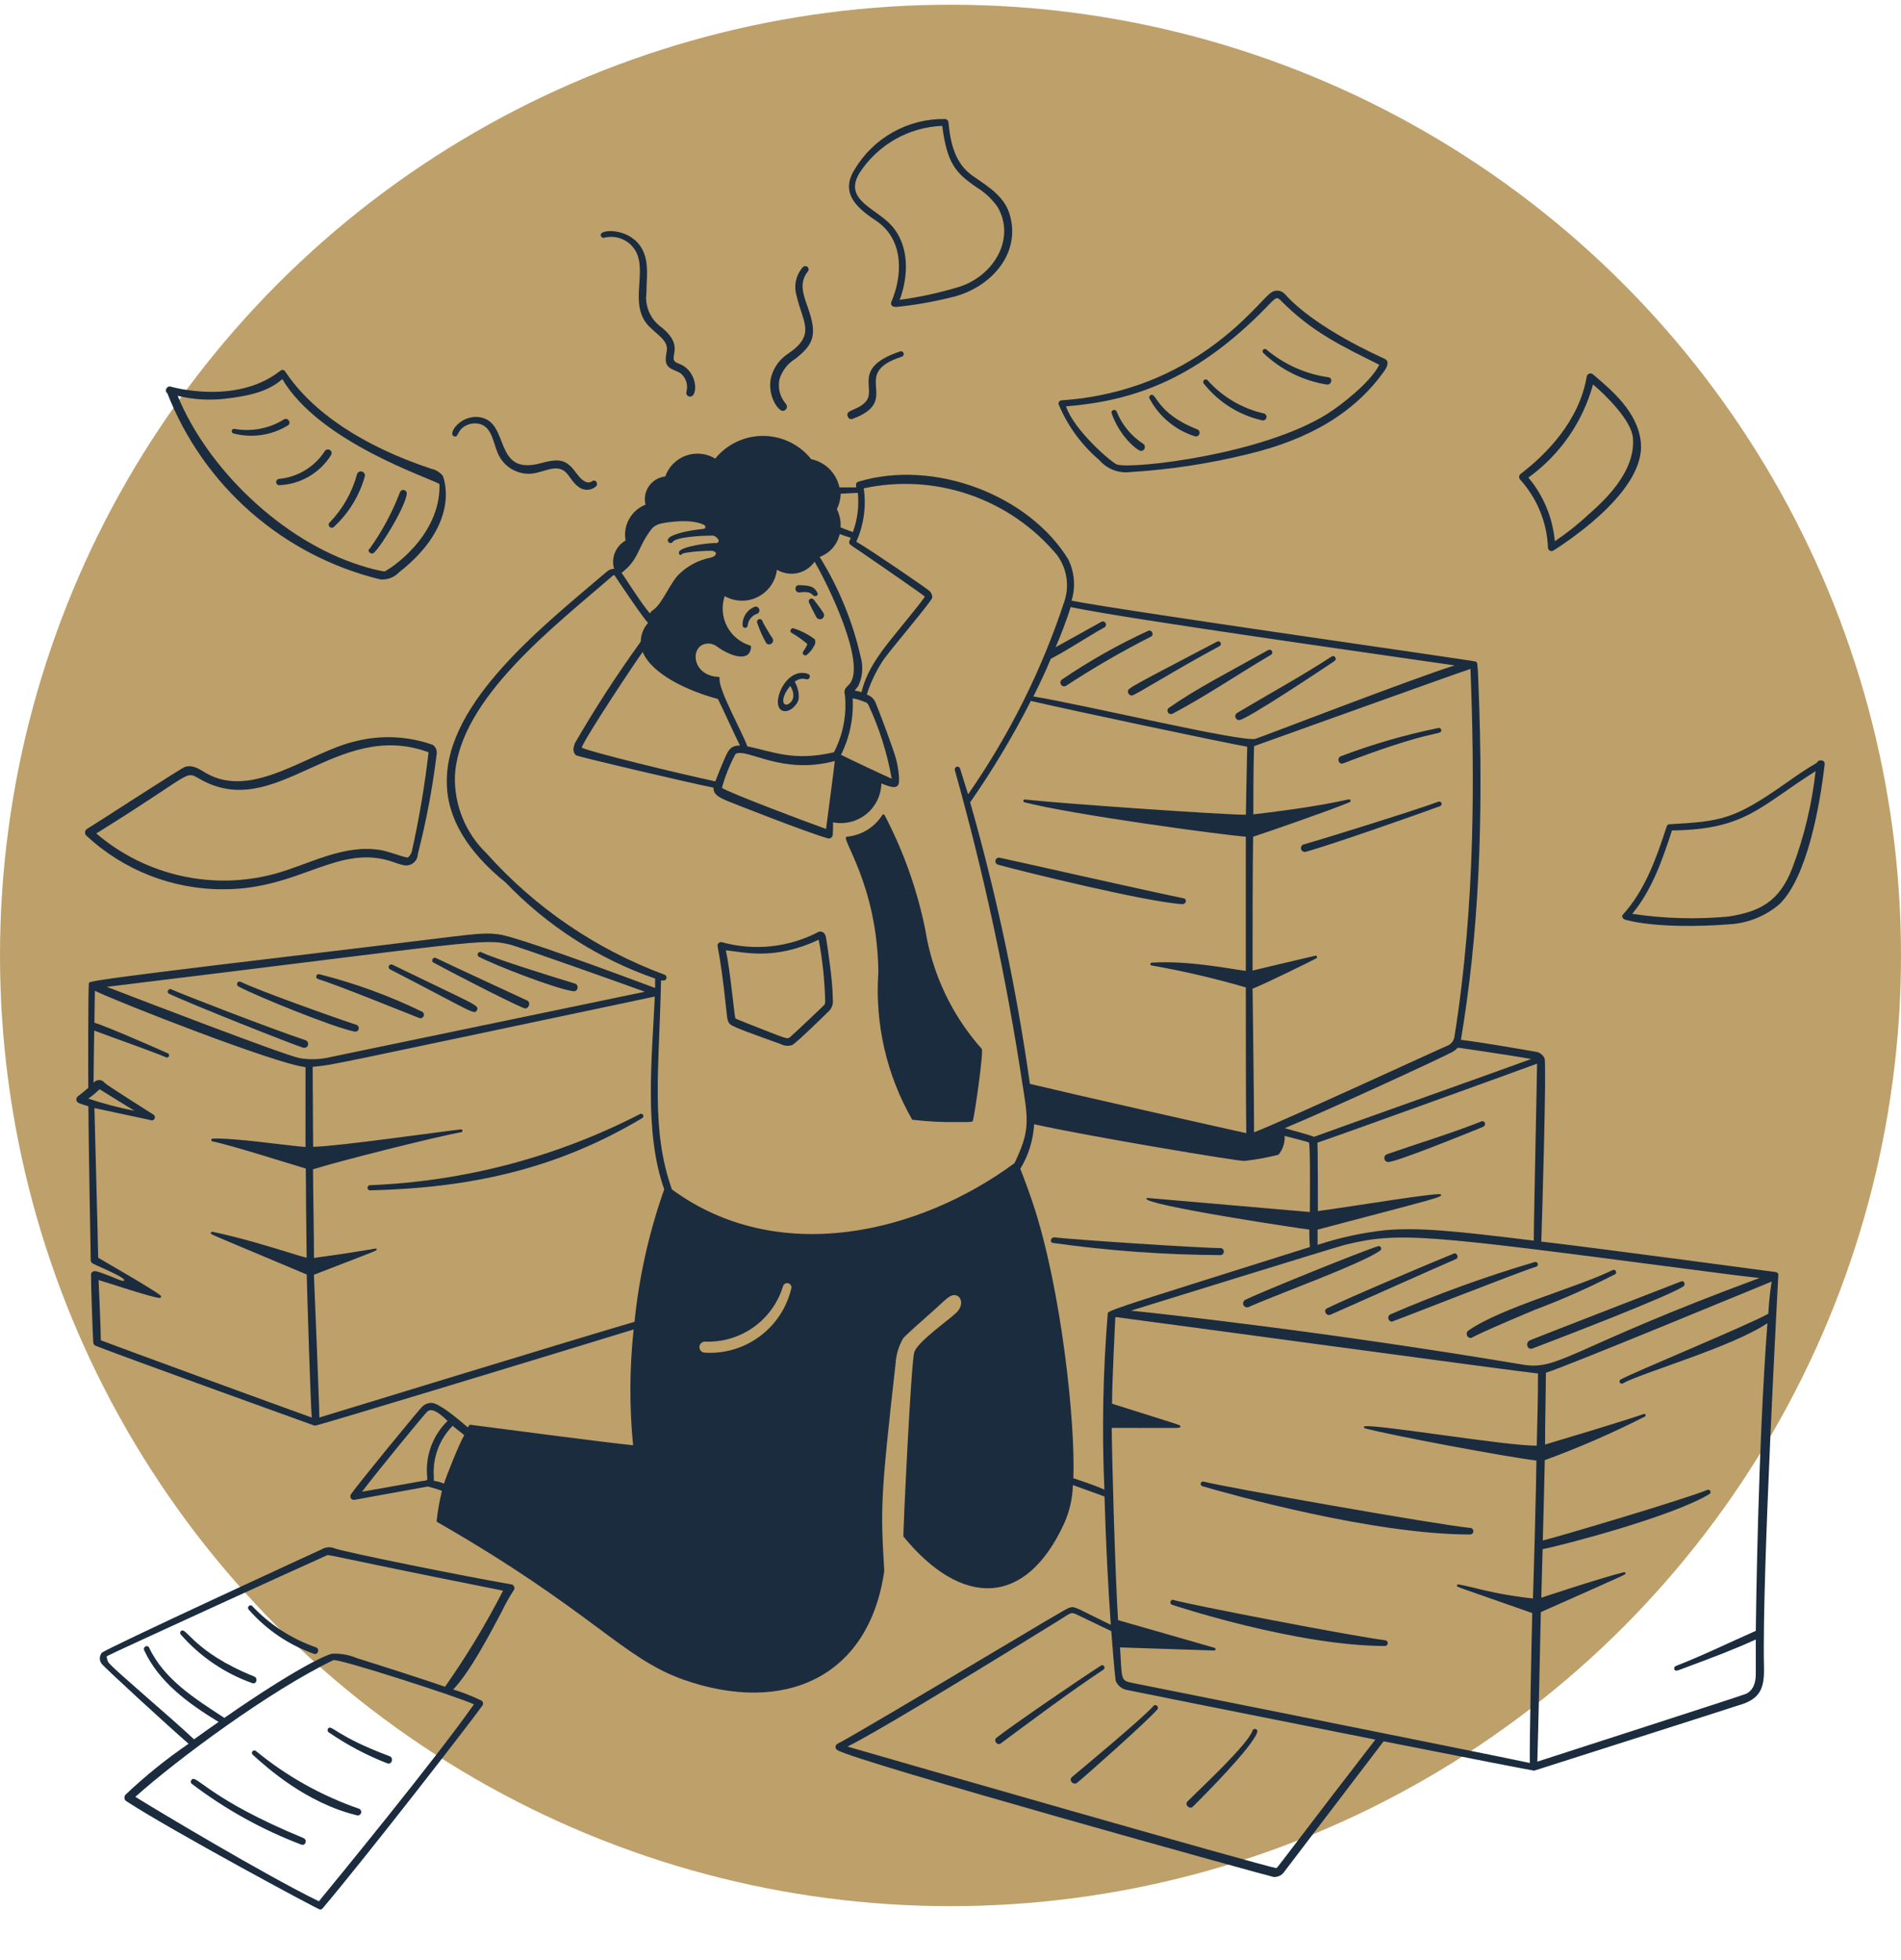 <svg xmlns="http://www.w3.org/2000/svg" width="196" height="202" viewBox="0 0 196 202" fill="none"><circle cx="98" cy="98.487" r="98" fill="#BEA06A"></circle><path d="M83.286 69.454C80.919 68.678 79.29 72.927 80.764 73.285C81.443 73.45 82.229 72.645 82.345 72.054C82.4 71.437 82.258 70.818 81.938 70.288C82.094 70.143 82.285 70.041 82.493 69.994C82.701 69.946 82.917 69.954 83.121 70.017C83.158 70.028 83.197 70.031 83.235 70.027C83.273 70.023 83.31 70.011 83.344 69.993C83.378 69.974 83.408 69.949 83.432 69.919C83.456 69.889 83.474 69.855 83.485 69.818C83.496 69.781 83.499 69.742 83.495 69.704C83.491 69.666 83.479 69.629 83.461 69.595C83.442 69.561 83.417 69.531 83.387 69.507C83.357 69.483 83.323 69.465 83.286 69.454ZM81.346 72.548C80.706 72.927 80.376 72.044 81.472 70.705C82.025 71.54 81.802 72.286 81.356 72.51L81.346 72.548ZM81.763 64.75C81.55 64.75 81.375 65.089 81.588 65.216C82.175 65.556 82.73 65.949 83.247 66.389C83.014 67.02 82.617 67.214 82.82 67.456C82.859 67.503 82.913 67.536 82.972 67.55C83.032 67.564 83.094 67.558 83.15 67.534C83.483 67.272 83.754 66.941 83.945 66.564C84.01 66.468 84.049 66.357 84.061 66.242C84.073 66.127 84.057 66.011 84.013 65.904C83.335 65.393 82.574 65.003 81.763 64.75ZM78.601 63.984C78.572 63.921 78.521 63.871 78.459 63.842C78.396 63.813 78.325 63.808 78.259 63.827C78.192 63.845 78.135 63.887 78.096 63.944C78.058 64.001 78.04 64.07 78.048 64.139C78.298 64.897 78.623 65.628 79.018 66.321C79.091 66.384 79.182 66.42 79.278 66.423C79.374 66.426 79.468 66.396 79.544 66.338C79.621 66.28 79.674 66.198 79.697 66.104C79.72 66.011 79.709 65.913 79.668 65.826C79.416 65.468 78.601 64.139 78.601 63.984ZM83.926 61.84C83.886 61.773 83.821 61.725 83.746 61.706C83.67 61.687 83.59 61.698 83.523 61.738C83.457 61.778 83.408 61.843 83.389 61.918C83.37 61.994 83.382 62.074 83.422 62.141C83.499 62.276 84.013 63.363 84.178 63.625C84.235 63.721 84.327 63.791 84.436 63.819C84.544 63.848 84.659 63.832 84.755 63.775C84.852 63.718 84.922 63.626 84.95 63.518C84.978 63.409 84.962 63.294 84.906 63.198C84.76 62.926 84.033 61.986 83.926 61.84ZM77.903 62.519C77.498 62.651 77.147 62.912 76.905 63.262C76.663 63.613 76.543 64.034 76.564 64.459C76.564 64.528 76.592 64.595 76.641 64.644C76.69 64.693 76.757 64.721 76.826 64.721C76.895 64.721 76.962 64.693 77.011 64.644C77.06 64.595 77.088 64.528 77.088 64.459C77.12 64.176 77.236 63.91 77.421 63.694C77.606 63.478 77.852 63.322 78.126 63.246C78.196 63.199 78.25 63.13 78.278 63.049C78.307 62.969 78.309 62.882 78.284 62.8C78.259 62.719 78.208 62.647 78.14 62.597C78.071 62.546 77.988 62.519 77.903 62.519ZM82.481 61.064C83.81 60.88 83.693 61.442 84.013 61.442C84.333 61.442 84.392 61.248 84.188 60.948C83.984 60.647 83.781 60.317 82.355 60.317C81.879 60.307 81.889 61.151 82.481 61.064ZM94.052 115.42C95.619 115.61 97.198 115.691 98.776 115.662C100.182 115.662 100.279 115.662 100.308 115.517C100.532 114.673 101.434 108.339 101.22 108.116C98.144 104.661 96.124 100.396 95.4 95.827C94.566 91.718 93.156 87.747 91.21 84.032C91.2 84.007 91.183 83.986 91.16 83.97C91.138 83.955 91.111 83.947 91.084 83.947C91.057 83.947 91.031 83.955 91.008 83.97C90.986 83.986 90.968 84.007 90.958 84.032C90.561 84.652 90.028 85.173 89.399 85.557C88.771 85.94 88.063 86.175 87.331 86.244C86.477 86.244 90.463 90.987 90.561 100.221C90.193 105.521 91.409 110.811 94.052 115.42ZM85.507 104.178C85.65 104.022 85.757 103.835 85.819 103.632C85.881 103.429 85.897 103.215 85.866 103.005C85.866 101.181 85.342 97.777 85.187 96.778C85.129 96.428 85.071 96.263 84.896 96.128C84.832 96.083 84.759 96.051 84.683 96.034C84.606 96.018 84.527 96.016 84.45 96.031C81.366 97.664 77.773 98.053 74.411 97.117C74.355 97.104 74.297 97.106 74.242 97.123C74.188 97.14 74.139 97.172 74.1 97.214C73.771 97.544 74.159 97.088 74.906 104.295C74.983 104.964 74.983 105.333 75.323 105.614C75.662 105.895 77.612 106.584 80.512 107.631C80.691 107.726 80.888 107.783 81.09 107.798C81.291 107.813 81.494 107.786 81.686 107.719C82.103 107.515 85.265 104.43 85.507 104.178ZM75.808 104.935C75.72 104.663 75.264 99.862 74.838 97.961C76.778 98.145 79.814 99.028 84.411 96.865C84.802 98.945 85.026 101.054 85.08 103.17C85.08 103.354 85.08 103.47 84.983 103.587C84.886 103.703 81.647 106.768 81.472 106.894C81.133 107.146 81.327 107.166 77.02 105.478C75.924 105.032 75.856 105.032 75.808 104.935ZM66.04 114.809C57.382 119.274 47.85 121.787 38.115 122.171C38.053 122.183 37.997 122.216 37.957 122.265C37.917 122.313 37.895 122.374 37.895 122.438C37.895 122.501 37.917 122.562 37.957 122.611C37.997 122.659 38.053 122.692 38.115 122.704C48.377 122.462 57.34 120.561 66.244 115.236C66.287 115.202 66.317 115.154 66.33 115.1C66.342 115.047 66.336 114.991 66.312 114.941C66.289 114.891 66.249 114.851 66.199 114.827C66.15 114.803 66.094 114.797 66.04 114.809ZM31.529 107.234C27.805 105.992 18.658 102.442 17.659 101.977C17.368 101.841 17.126 102.287 17.426 102.432C19.269 103.334 30.249 107.709 31.306 108.01C31.404 108.024 31.503 108.002 31.586 107.949C31.669 107.895 31.73 107.814 31.757 107.719C31.784 107.624 31.776 107.523 31.734 107.434C31.692 107.344 31.62 107.273 31.529 107.234ZM36.728 105.633C34.711 104.974 26.709 102.132 24.827 101.21C24.797 101.194 24.763 101.183 24.728 101.18C24.694 101.176 24.659 101.179 24.625 101.189C24.592 101.199 24.561 101.216 24.534 101.237C24.507 101.259 24.485 101.286 24.468 101.317C24.452 101.348 24.441 101.381 24.438 101.416C24.434 101.45 24.437 101.485 24.447 101.518C24.457 101.552 24.474 101.583 24.495 101.61C24.517 101.637 24.544 101.659 24.575 101.676C26.35 102.646 34.371 105.905 36.534 106.332C36.627 106.357 36.726 106.345 36.81 106.298C36.893 106.251 36.955 106.172 36.98 106.079C37.006 105.987 36.994 105.888 36.947 105.804C36.9 105.72 36.821 105.659 36.728 105.633ZM32.926 100.425C32.861 100.407 32.791 100.415 32.731 100.449C32.672 100.483 32.629 100.538 32.611 100.604C32.593 100.67 32.602 100.74 32.635 100.799C32.669 100.858 32.725 100.901 32.79 100.919C34.604 101.462 41.665 104.324 43.246 104.945C43.33 104.97 43.42 104.964 43.499 104.928C43.579 104.891 43.642 104.828 43.678 104.748C43.714 104.668 43.719 104.578 43.693 104.495C43.667 104.411 43.612 104.34 43.537 104.295C40.143 102.642 36.587 101.345 32.926 100.425ZM40.434 99.426C40.372 99.403 40.304 99.404 40.243 99.427C40.182 99.451 40.131 99.495 40.1 99.553C40.07 99.611 40.061 99.678 40.076 99.742C40.091 99.806 40.128 99.862 40.181 99.901C48.824 104.363 48.911 104.654 49.173 104.13C49.435 103.606 49.124 103.655 40.434 99.426ZM54.352 103.131C53.809 102.879 45.953 99.251 44.963 98.756C44.653 98.591 44.391 99.057 44.692 99.222C46.234 100.066 52.451 103.286 54.013 103.916C54.469 104.11 54.798 103.354 54.352 103.131ZM49.347 98.611C50.967 99.474 57.417 101.986 59.154 102.18C59.619 102.18 59.706 101.521 59.28 101.385C56.845 100.648 51.035 98.844 49.58 98.135C49.52 98.122 49.458 98.128 49.402 98.155C49.347 98.181 49.302 98.225 49.275 98.281C49.248 98.336 49.24 98.398 49.253 98.458C49.267 98.518 49.3 98.572 49.347 98.611ZM52.655 163.306C48.397 162.589 35.303 159.95 34.497 159.601C34.282 159.513 34.048 159.477 33.816 159.496C33.583 159.514 33.358 159.587 33.159 159.708C32.936 159.805 10.792 169.989 10.491 170.377C10.361 170.538 10.29 170.738 10.29 170.945C10.29 171.151 10.361 171.352 10.491 171.512C10.685 171.813 17.572 178.137 19.444 179.747C17.144 181.317 14.974 183.068 12.955 184.985C12.908 185.032 12.873 185.089 12.851 185.152C12.83 185.215 12.822 185.282 12.83 185.348C12.837 185.414 12.859 185.477 12.894 185.533C12.929 185.59 12.977 185.638 13.033 185.673C17.475 188.583 32.79 196.837 32.994 196.837C33.043 196.838 33.092 196.827 33.138 196.807C33.183 196.787 33.223 196.758 33.256 196.721C37.65 191.542 48.533 177.516 49.745 175.799C49.772 175.759 49.791 175.715 49.8 175.667C49.809 175.62 49.809 175.572 49.798 175.525C49.789 175.477 49.769 175.433 49.742 175.393C49.714 175.354 49.679 175.321 49.638 175.295C48.699 174.84 47.726 174.458 46.728 174.15C48.445 172.366 50.482 168.486 51.743 166.1C52.093 165.371 52.488 164.665 52.926 163.985C52.982 163.93 53.019 163.86 53.035 163.784C53.051 163.708 53.044 163.629 53.015 163.556C52.986 163.484 52.936 163.422 52.872 163.377C52.808 163.333 52.733 163.308 52.655 163.306ZM34.381 171.124C35.07 170.988 47.495 175.004 48.862 175.683C44.983 181.231 34.42 194.112 32.878 195.984C27.378 193.317 15.777 186.362 13.954 185.218C18.231 181.386 27.834 174.267 34.381 171.124ZM36.825 170.93C36.014 170.584 35.136 170.425 34.255 170.465C33.624 170.562 30.375 172.055 23.13 177.08C20.094 175.091 16.932 173.132 15.37 169.834C15.205 169.504 14.71 169.766 14.866 170.106C16.35 173.355 19.395 175.586 22.538 177.497C21.743 178.05 20.889 178.651 20.006 179.291C18.716 178.079 16.922 176.517 15.322 175.12C10.598 170.988 11.219 171.464 11.044 170.988C10.986 170.823 10.976 170.785 11.044 170.707C11.451 170.455 31.597 161.25 33.615 160.367C34.022 160.193 32.48 160.106 51.869 163.966C50.107 167.402 48.107 170.711 45.885 173.869C43.295 172.986 39.803 171.861 36.825 170.93Z" fill="#1C2C3F"></path><path d="M26.224 172.822C19.871 170.261 19.211 167.594 18.648 168.137C18.625 168.16 18.606 168.188 18.593 168.219C18.58 168.25 18.573 168.283 18.573 168.316C18.573 168.35 18.58 168.383 18.593 168.413C18.606 168.444 18.625 168.472 18.648 168.496C20.636 170.768 23.174 172.492 26.02 173.501C26.447 173.646 26.622 172.987 26.224 172.822ZM32.567 169.805C30.073 168.935 27.824 167.478 26.01 165.557C25.787 165.314 25.419 165.663 25.642 165.916C27.454 167.987 29.769 169.557 32.364 170.474C32.79 170.62 33.013 169.96 32.567 169.805ZM142.841 169.078C139.824 168.728 122.394 165.363 120.997 164.926C120.677 164.82 120.532 165.314 120.852 165.421C120.978 165.469 133.665 169.669 142.831 169.669C142.901 169.658 142.964 169.622 143.01 169.569C143.056 169.516 143.082 169.448 143.083 169.378C143.084 169.307 143.061 169.238 143.016 169.184C142.972 169.129 142.91 169.091 142.841 169.078ZM123.975 153.2C126.827 154.034 141.551 158.175 151.57 158.175C151.66 158.175 151.747 158.14 151.81 158.076C151.874 158.012 151.91 157.926 151.91 157.836C151.91 157.746 151.874 157.66 151.81 157.596C151.747 157.532 151.66 157.496 151.57 157.496C148.117 157.157 126.109 153.267 124.101 152.724C124.038 152.708 123.971 152.717 123.915 152.749C123.858 152.782 123.817 152.836 123.801 152.899C123.784 152.962 123.793 153.029 123.826 153.085C123.858 153.142 123.912 153.183 123.975 153.2ZM142.094 128.456C140.241 129.028 129.388 133.451 128.379 133.995C128.297 134.038 128.233 134.108 128.196 134.194C128.16 134.279 128.153 134.374 128.178 134.463C128.203 134.553 128.258 134.631 128.333 134.685C128.408 134.739 128.5 134.766 128.592 134.761C128.776 134.761 128.253 134.858 132.724 133.102C136.4 131.657 140.969 129.863 142.278 128.922C142.332 128.892 142.374 128.844 142.395 128.786C142.416 128.728 142.415 128.665 142.392 128.607C142.37 128.55 142.327 128.503 142.272 128.475C142.217 128.447 142.154 128.441 142.094 128.456ZM150.115 129.785C150.455 129.64 150.222 129.077 149.883 129.222C147.623 130.134 138.951 133.81 136.827 134.858C136.391 135.071 136.74 135.702 137.176 135.517C138.204 135.081 148.961 130.27 150.115 129.785ZM158.253 130.086C153.172 131.586 148.187 133.393 143.326 135.498C143.254 135.541 143.197 135.607 143.164 135.685C143.132 135.762 143.124 135.848 143.144 135.93C143.163 136.012 143.208 136.086 143.272 136.141C143.336 136.196 143.416 136.229 143.5 136.235C143.636 136.235 156.672 131.085 158.389 130.571C158.45 130.55 158.501 130.507 158.531 130.449C158.561 130.392 158.568 130.326 158.551 130.264C158.533 130.202 158.493 130.149 158.437 130.116C158.382 130.082 158.316 130.072 158.253 130.086ZM166.546 131.337C166.591 131.298 166.62 131.245 166.629 131.187C166.638 131.129 166.627 131.07 166.597 131.019C166.567 130.968 166.521 130.93 166.465 130.91C166.41 130.89 166.349 130.89 166.294 130.91C162.55 132.743 154.791 134.79 151.405 137.147C151.331 137.195 151.274 137.266 151.243 137.349C151.212 137.432 151.208 137.523 151.231 137.608C151.255 137.694 151.305 137.769 151.375 137.824C151.445 137.879 151.53 137.91 151.619 137.913C151.939 137.913 150.552 138.233 158.282 135.003C161.105 133.941 163.864 132.717 166.546 131.337ZM173.317 132.093C171.183 132.937 158.282 137.913 157.749 138.156C157.215 138.398 157.477 139.203 158.011 139C161.163 137.797 171.59 133.801 173.53 132.627C173.84 132.443 173.656 131.948 173.317 132.093ZM46.806 44.973C47.32 45.157 47.058 44.313 48.125 43.828C48.601 43.608 49.145 43.583 49.638 43.76C50.734 44.187 50.88 45.7 51.307 46.67C51.554 47.284 51.973 47.814 52.513 48.197C53.053 48.581 53.691 48.801 54.352 48.833C55.778 48.93 57.146 47.747 58.232 48.591C58.756 49.037 58.998 49.725 59.609 50.152C59.872 50.377 60.209 50.497 60.555 50.488C60.901 50.479 61.231 50.342 61.481 50.104C61.714 49.813 61.375 49.367 61.055 49.599C60.482 50.016 59.852 49.357 59.435 48.785C58.465 47.465 57.825 47.175 55.836 47.727C50.734 49.153 52.674 43.469 49.444 43.004C47.475 42.722 46.127 44.73 46.806 44.973ZM62.296 24.507C62.95 24.34 63.641 24.406 64.251 24.693C64.861 24.979 65.353 25.469 65.642 26.078C66.69 28.387 64.673 31.781 67.214 33.915C67.835 34.536 68.727 35.06 68.766 35.923C68.766 36.243 68.63 36.66 68.64 37.048C68.64 38.125 69.668 38.086 70.211 38.513C70.472 38.74 70.663 39.036 70.763 39.368C70.862 39.699 70.866 40.051 70.774 40.385C70.759 40.433 70.753 40.483 70.758 40.533C70.763 40.583 70.777 40.631 70.8 40.675C70.824 40.719 70.856 40.758 70.894 40.79C70.933 40.822 70.978 40.846 71.026 40.86C71.996 41.151 72.064 38.212 69.959 37.475C68.533 36.971 70.841 35.943 68.271 33.789C67.69 33.396 67.23 32.848 66.944 32.206C66.657 31.566 66.556 30.857 66.651 30.162C66.651 28.687 66.952 27.096 66.225 25.709C65.07 23.527 62.102 23.595 61.947 24.148C61.934 24.197 61.934 24.248 61.946 24.297C61.959 24.346 61.984 24.391 62.019 24.427C62.055 24.463 62.099 24.489 62.147 24.503C62.196 24.517 62.247 24.519 62.296 24.507ZM80.706 42.354C80.79 42.353 80.871 42.328 80.941 42.282C81.011 42.235 81.066 42.17 81.1 42.093C81.134 42.017 81.145 41.932 81.132 41.849C81.118 41.766 81.082 41.689 81.026 41.626C80.728 41.286 80.512 40.881 80.398 40.443C80.283 40.006 80.273 39.547 80.366 39.105C80.631 38.215 81.219 37.457 82.015 36.98C83.878 35.496 84.314 34.555 83.276 31.655C82.811 30.356 82.374 29.124 83.276 28.008C83.339 27.943 83.374 27.855 83.372 27.764C83.37 27.673 83.332 27.586 83.266 27.523C83.201 27.46 83.113 27.426 83.022 27.428C82.931 27.43 82.844 27.467 82.781 27.533C82.429 27.929 82.184 28.409 82.07 28.927C81.956 29.445 81.977 29.984 82.132 30.491C82.733 33.197 84.188 34.478 81.268 36.447C80.385 37.017 79.751 37.901 79.493 38.92C79.086 40.753 80.221 42.354 80.706 42.354ZM87.903 43.178C93.141 41.238 87.418 38.552 92.985 36.767C93.057 36.744 93.117 36.693 93.152 36.626C93.186 36.558 93.193 36.48 93.17 36.408C93.147 36.336 93.096 36.276 93.028 36.242C92.961 36.207 92.883 36.201 92.811 36.224C87.777 37.911 90.396 40.055 89.28 41.384C88.436 42.354 87.108 42.208 87.408 42.936C87.423 42.985 87.448 43.031 87.482 43.07C87.516 43.109 87.557 43.141 87.603 43.164C87.65 43.187 87.7 43.2 87.751 43.202C87.803 43.205 87.855 43.197 87.903 43.178ZM39.211 59.726C39.569 59.758 39.93 59.708 40.266 59.58C40.602 59.452 40.905 59.25 41.151 58.989C47.728 53.838 45.671 49.066 45.642 49.027C45.345 48.673 44.939 48.428 44.488 48.329C37.427 45.991 32.208 42.509 29.405 38.29C29.289 38.105 29.066 38.057 28.814 38.29C24.255 41.791 17.659 39.871 17.591 39.851C17.203 39.735 16.912 40.307 17.252 40.53C19.099 45.26 22.059 49.474 25.882 52.816C29.705 56.157 34.277 58.528 39.211 59.726ZM18.319 40.802C19.944 41.194 21.625 41.293 23.285 41.093C25.225 40.85 27.514 40.511 29.105 39.075C32.984 45.652 44.488 49.318 45.312 49.9C45.468 55.341 40.007 58.814 39.619 58.911C38.814 58.763 38.02 58.562 37.242 58.309C29.037 55.758 21.374 48.261 18.319 40.802Z" fill="#1C2C3F"></path><path d="M38.542 56.99C39.386 56.224 41.84 52.141 41.947 50.86C41.944 50.774 41.911 50.691 41.854 50.626C41.796 50.562 41.718 50.519 41.633 50.507C41.547 50.494 41.46 50.512 41.386 50.557C41.312 50.602 41.257 50.672 41.229 50.754C40.443 52.82 39.393 54.776 38.106 56.573C37.795 56.767 38.242 57.223 38.542 56.99ZM36.806 48.901C36.298 50.768 35.328 52.476 33.983 53.867C33.683 54.148 34.129 54.595 34.42 54.313C35.946 52.911 37.052 51.11 37.611 49.114C37.625 49.062 37.629 49.006 37.621 48.952C37.614 48.898 37.596 48.846 37.569 48.798C37.513 48.703 37.422 48.633 37.315 48.605C37.209 48.577 37.095 48.592 36.999 48.648C36.904 48.703 36.834 48.794 36.806 48.901ZM33.479 46.515C32.958 47.318 32.261 47.992 31.441 48.486C30.621 48.98 29.699 49.281 28.746 49.367C28.669 49.38 28.6 49.42 28.55 49.479C28.5 49.539 28.472 49.614 28.472 49.691C28.472 49.769 28.5 49.844 28.55 49.904C28.6 49.963 28.669 50.003 28.746 50.016C29.831 49.979 30.89 49.676 31.831 49.133C32.771 48.59 33.564 47.824 34.139 46.903C34.19 46.815 34.205 46.711 34.179 46.613C34.154 46.515 34.09 46.431 34.003 46.379C33.915 46.328 33.811 46.313 33.713 46.339C33.615 46.364 33.531 46.427 33.479 46.515ZM29.27 43.236C27.745 44.183 25.923 44.529 24.158 44.206C24.1 44.201 24.042 44.216 23.994 44.249C23.947 44.283 23.913 44.332 23.898 44.389C23.884 44.445 23.891 44.505 23.917 44.557C23.944 44.609 23.988 44.65 24.041 44.672C24.983 44.924 25.967 44.983 26.932 44.844C27.897 44.706 28.824 44.374 29.657 43.867C30.104 43.634 29.687 42.975 29.27 43.236ZM90.454 22.838C93.286 24.866 93.005 28.571 91.899 31.122C91.861 31.218 91.861 31.326 91.899 31.422C92.016 31.636 92.229 31.636 92.471 31.636C94.341 31.441 96.195 31.117 98.019 30.666C101.899 29.812 105.187 26.408 104.179 22.392C103.723 20.375 102.054 19.337 100.367 18.183C98.427 16.873 98 14.73 97.787 12.605C97.778 12.515 97.736 12.431 97.67 12.369C97.604 12.307 97.518 12.27 97.428 12.266C95.55 12.239 93.698 12.708 92.06 13.626C90.421 14.544 89.055 15.879 88.097 17.494C86.467 20.132 88.737 21.684 90.454 22.838ZM97.147 12.974C97.651 16.854 98.514 17.824 100.706 19.317C101.549 19.836 102.278 20.519 102.85 21.325C104.79 24.672 102.365 28.551 98.757 29.609C96.796 30.2 94.792 30.635 92.762 30.908C93.635 28.581 93.849 25.399 91.909 23.236C90.347 21.48 86.884 20.598 88.64 17.795C89.571 16.371 90.829 15.191 92.309 14.353C93.788 13.514 95.447 13.041 97.147 12.974ZM113.325 47.407C113.719 47.871 114.223 48.228 114.79 48.447C115.358 48.666 115.972 48.738 116.575 48.658C120.634 48.409 124.662 47.796 128.612 46.825C135.013 45.302 139.718 42.528 142.773 38.173C143.074 37.737 143.229 37.203 142.773 36.99C142.317 36.777 135.595 33.828 132.472 30.307C132.283 30.102 132.021 29.978 131.743 29.962C131.464 29.945 131.19 30.038 130.978 30.22C129.63 31.19 123.219 40.327 109.455 41.267C109.405 41.27 109.356 41.283 109.311 41.308C109.267 41.332 109.229 41.366 109.2 41.407C109.171 41.448 109.152 41.495 109.144 41.545C109.136 41.595 109.14 41.646 109.154 41.694C110.075 43.901 111.504 45.858 113.325 47.407ZM132.103 31.025C135.304 34.255 138.35 35.671 142.21 37.601C141.299 39.425 138.272 41.752 136.924 42.616C130.251 46.854 116.846 48.367 115.188 47.892C114.664 47.737 110.726 44.362 109.911 41.888C116.788 41.335 122.928 39.153 129.737 32.509C131.599 30.685 131.512 30.423 132.103 31.025Z" fill="#1C2C3F"></path><path d="M115.139 42.441C115.023 42.111 114.499 42.267 114.615 42.606C115.459 45.021 117.283 46.486 117.671 46.486C117.754 46.479 117.833 46.447 117.897 46.394C117.961 46.34 118.008 46.269 118.03 46.188C118.052 46.108 118.049 46.023 118.021 45.944C117.993 45.865 117.942 45.797 117.874 45.749C116.643 44.955 115.688 43.8 115.139 42.441ZM123.413 44.245C119.145 42.567 119.261 40.365 118.621 40.734C118.591 40.751 118.565 40.774 118.544 40.801C118.522 40.829 118.507 40.86 118.498 40.893C118.489 40.927 118.487 40.962 118.491 40.996C118.496 41.03 118.507 41.063 118.524 41.093C119.515 42.948 121.194 44.341 123.199 44.973C123.247 44.987 123.297 44.991 123.347 44.986C123.396 44.981 123.444 44.966 123.488 44.942C123.531 44.918 123.57 44.886 123.601 44.847C123.632 44.808 123.656 44.764 123.67 44.716C123.684 44.668 123.688 44.618 123.683 44.568C123.678 44.519 123.663 44.471 123.639 44.427C123.615 44.384 123.583 44.345 123.544 44.314C123.505 44.283 123.46 44.259 123.413 44.245ZM130.328 42.626C128.08 42.115 126.047 40.919 124.509 39.202C124.286 38.93 123.898 39.289 124.121 39.551C125.628 41.453 127.739 42.783 130.105 43.324C130.198 43.353 130.299 43.345 130.385 43.3C130.471 43.256 130.537 43.179 130.566 43.086C130.596 42.994 130.587 42.893 130.543 42.807C130.498 42.72 130.421 42.655 130.328 42.626ZM130.241 36.379C132.044 38.107 134.332 39.244 136.798 39.638C137.283 39.706 137.467 38.969 136.973 38.891C134.617 38.557 132.403 37.569 130.581 36.039C130.536 35.995 130.475 35.969 130.411 35.969C130.347 35.969 130.286 35.995 130.241 36.039C130.196 36.085 130.171 36.146 130.171 36.209C130.171 36.273 130.196 36.334 130.241 36.379ZM159.601 56.447C159.603 56.511 159.621 56.574 159.654 56.629C159.687 56.683 159.734 56.729 159.79 56.76C159.845 56.791 159.908 56.807 159.972 56.807C160.036 56.807 160.099 56.79 160.154 56.758C162.376 55.342 169.66 50.337 169.175 45.584C168.865 42.48 166.187 40.239 164.257 38.6C164.206 38.552 164.143 38.519 164.075 38.503C164.007 38.487 163.935 38.49 163.868 38.511C163.801 38.532 163.741 38.569 163.694 38.621C163.646 38.672 163.613 38.736 163.598 38.804C162.831 43.363 159.485 46.777 156.808 48.833C156.76 48.865 156.719 48.906 156.688 48.955C156.657 49.004 156.637 49.059 156.63 49.116C156.623 49.173 156.628 49.231 156.645 49.286C156.663 49.341 156.692 49.392 156.73 49.434C158.481 51.363 159.497 53.845 159.601 56.447ZM157.584 49.231C160.836 46.884 163.187 43.496 164.248 39.628C165.615 40.783 168.215 43.363 168.36 45.138C168.661 48.727 165.227 51.753 163.763 53.052C162.686 54.055 161.532 54.969 160.31 55.788C160.089 53.376 159.139 51.088 157.584 49.231ZM23.062 91.666C31.064 91.666 34.905 86.816 40.686 88.902C41.019 89.032 41.363 89.133 41.714 89.202C41.883 89.224 42.054 89.21 42.217 89.162C42.379 89.113 42.53 89.031 42.659 88.92C42.788 88.809 42.892 88.673 42.965 88.519C43.038 88.366 43.078 88.199 43.082 88.029C43.95 84.647 44.598 81.213 45.022 77.747C45.054 77.564 45.033 77.374 44.961 77.202C44.888 77.03 44.768 76.883 44.614 76.777C42.083 75.88 39.345 75.746 36.738 76.389C31.888 77.466 26.069 82.51 21.219 79.677C20.54 79.28 19.9 78.805 19.085 79.047C18.658 79.183 10.705 84.382 8.978 85.439C8.922 85.474 8.873 85.521 8.837 85.577C8.801 85.633 8.778 85.697 8.77 85.763C8.762 85.829 8.768 85.896 8.789 85.959C8.81 86.022 8.845 86.08 8.891 86.128C12.736 89.713 17.805 91.694 23.062 91.666ZM9.929 85.914C20.201 79.542 18.978 79.406 20.598 80.298C28.464 84.799 34.643 74.042 44.187 77.544C43.785 81.009 43.203 84.45 42.441 87.854C42.364 88.009 42.17 88.397 41.986 88.397C41.62 88.32 41.26 88.216 40.909 88.087C40.327 87.912 39.677 87.699 39.328 87.641C35.448 86.952 31.898 89.096 28.329 90.075C25.154 90.928 21.82 90.996 18.614 90.27C15.408 89.545 12.427 88.05 9.929 85.914ZM187.323 78.63C186.207 79.27 185.111 80.036 184.054 80.783C178.797 84.469 177.507 84.663 172.143 84.964C172.075 84.963 172.009 84.985 171.955 85.025C171.901 85.065 171.861 85.122 171.842 85.187C170.756 88.533 169.602 91.753 167.332 94.275C167.06 94.586 167.555 94.828 167.652 94.828C170.562 95.585 175.169 95.526 178.186 95.284C180.127 95.198 181.983 94.468 183.462 93.208C186.372 90.386 187.662 82.84 188.128 78.795C188.205 78.329 187.517 78.213 187.323 78.63ZM187.197 79.464C186.82 82.902 186.008 86.279 184.781 89.513C183.443 92.966 181.416 93.975 178.215 94.479C174.908 94.786 171.576 94.691 168.292 94.198C170.281 91.773 171.328 88.863 172.385 85.604C179.97 85.507 181.357 83.179 187.235 79.464H187.197ZM19.764 183.869C23.213 186.493 27.022 188.607 31.074 190.145C31.52 190.3 31.704 189.631 31.287 189.466C21.481 185.421 20.23 182.832 19.754 183.462C19.727 183.489 19.706 183.521 19.692 183.556C19.678 183.592 19.671 183.63 19.672 183.668C19.673 183.706 19.681 183.743 19.697 183.778C19.713 183.813 19.736 183.844 19.764 183.869ZM36.816 187.128C36.904 187.146 36.996 187.129 37.073 187.082C37.15 187.035 37.206 186.96 37.23 186.874C37.255 186.787 37.246 186.694 37.205 186.614C37.164 186.533 37.094 186.471 37.01 186.44C33.145 185.104 29.548 183.091 26.389 180.494C26.363 180.472 26.334 180.456 26.302 180.446C26.27 180.435 26.237 180.432 26.203 180.434C26.136 180.44 26.074 180.472 26.03 180.523C25.986 180.575 25.965 180.641 25.97 180.709C25.976 180.776 26.008 180.838 26.059 180.882C27.562 182.24 31.568 185.848 36.816 187.128ZM39.929 181.765C40.404 181.939 40.628 181.202 40.162 181.027C34.536 178.923 34.158 177.681 33.819 178.195C33.78 178.254 33.766 178.324 33.779 178.393C33.791 178.462 33.83 178.523 33.886 178.564C35.77 179.86 37.798 180.935 39.929 181.765ZM113.519 171.687C111.579 172.909 104.441 177.798 102.743 179.126C102.394 179.408 102.83 179.98 103.189 179.708C106.768 177.06 110.289 174.412 113.771 172.104C114.033 171.92 113.771 171.512 113.519 171.687ZM110.532 183.171C110.134 183.511 110.687 184.083 111.075 183.753C111.851 183.123 118.097 177.604 119.32 176.217C119.552 175.955 119.164 175.586 118.932 175.848C117.748 177.167 111.919 182.007 110.532 183.171ZM122.996 186.226C123.966 185.256 129.126 180.116 129.63 178.544C129.737 178.224 129.242 178.079 129.135 178.399C128.641 179.854 123.646 184.471 122.452 185.674C122.084 185.994 122.637 186.566 122.996 186.226ZM148.593 75.361C148.605 75.32 148.607 75.275 148.597 75.233C148.587 75.19 148.567 75.151 148.538 75.119C148.508 75.087 148.471 75.062 148.43 75.049C148.389 75.035 148.344 75.033 148.302 75.041C144.879 75.74 141.519 76.713 138.253 77.951C137.797 78.126 138.01 78.863 138.486 78.688C147.467 75.255 148.437 75.788 148.593 75.361ZM148.311 82.636C145.964 83.509 136.672 86.409 134.363 87.059C134.277 87.098 134.208 87.167 134.168 87.253C134.128 87.34 134.12 87.437 134.146 87.529C134.171 87.62 134.229 87.699 134.308 87.752C134.387 87.804 134.483 87.827 134.577 87.815C137.031 87.165 146.216 83.936 148.466 83.102C148.528 83.081 148.579 83.037 148.608 82.978C148.637 82.92 148.642 82.853 148.622 82.791C148.601 82.729 148.557 82.678 148.499 82.649C148.44 82.62 148.373 82.615 148.311 82.636ZM102.908 89.135C105.158 89.765 118.34 93.014 121.909 93.199C122.307 93.199 122.414 92.675 122.035 92.597C118.844 91.957 103.606 88.514 103.092 88.417C102.997 88.392 102.896 88.407 102.812 88.457C102.727 88.507 102.666 88.588 102.641 88.683C102.617 88.779 102.631 88.88 102.681 88.964C102.731 89.049 102.813 89.11 102.908 89.135ZM137.322 67.66C134.16 69.716 130.823 71.54 127.564 73.48C127.485 73.522 127.423 73.591 127.388 73.673C127.353 73.755 127.347 73.847 127.37 73.934C127.394 74.02 127.446 74.096 127.518 74.149C127.59 74.202 127.678 74.23 127.768 74.226C128.495 74.226 136.711 68.727 137.312 68.329C137.555 68.164 137.846 68.028 137.671 67.767C137.657 67.735 137.636 67.707 137.61 67.684C137.584 67.661 137.554 67.644 137.521 67.634C137.488 67.624 137.453 67.621 137.418 67.625C137.384 67.63 137.351 67.642 137.322 67.66ZM130.755 67.01C126.303 69.493 123.422 70.948 120.513 72.966C120.442 73.019 120.394 73.097 120.377 73.184C120.361 73.271 120.377 73.361 120.423 73.436C120.468 73.512 120.54 73.569 120.625 73.594C120.71 73.62 120.801 73.614 120.881 73.577C124.363 71.743 127.671 69.474 131.046 67.495C131.078 67.476 131.106 67.451 131.128 67.421C131.15 67.391 131.166 67.357 131.175 67.321C131.184 67.285 131.186 67.248 131.18 67.211C131.175 67.174 131.162 67.139 131.143 67.107C131.124 67.075 131.099 67.047 131.069 67.025C131.039 67.003 131.005 66.987 130.969 66.978C130.897 66.96 130.82 66.971 130.755 67.01ZM125.488 66.137C116.371 70.919 116.293 70.929 116.293 71.278C116.293 71.387 116.336 71.491 116.412 71.569C116.488 71.647 116.592 71.692 116.701 71.695C117.011 71.695 121.211 69.028 125.741 66.603C125.771 66.586 125.798 66.564 125.82 66.537C125.842 66.51 125.858 66.479 125.868 66.445C125.878 66.412 125.881 66.377 125.878 66.342C125.874 66.308 125.864 66.274 125.847 66.244C125.831 66.213 125.808 66.186 125.781 66.164C125.754 66.142 125.723 66.126 125.69 66.116C125.623 66.096 125.55 66.104 125.488 66.137ZM118.369 65.031C115.281 66.453 112.316 68.127 109.504 70.036C109.421 70.092 109.363 70.178 109.342 70.276C109.321 70.374 109.339 70.476 109.392 70.561C109.444 70.646 109.527 70.708 109.624 70.733C109.721 70.758 109.824 70.745 109.911 70.696C112.741 68.841 115.671 67.144 118.689 65.613C119.038 65.41 118.708 64.847 118.369 65.031ZM152.695 115.614C149.504 116.875 146.187 117.864 142.996 118.98C142.908 119.013 142.834 119.075 142.786 119.156C142.737 119.237 142.718 119.331 142.73 119.425C142.743 119.518 142.786 119.604 142.854 119.67C142.921 119.735 143.009 119.776 143.103 119.785C143.976 119.785 151.008 116.924 151.832 116.594C152.977 116.128 153.064 116.138 153.103 115.915C153.117 115.862 153.115 115.806 153.097 115.754C153.079 115.703 153.046 115.658 153.002 115.625C152.958 115.593 152.905 115.574 152.85 115.572C152.796 115.57 152.742 115.585 152.695 115.614ZM125.876 129.378C125.963 129.364 126.041 129.319 126.098 129.253C126.154 129.186 126.185 129.101 126.185 129.014C126.185 128.927 126.154 128.842 126.098 128.775C126.041 128.709 125.963 128.664 125.876 128.65C123.587 128.65 109.96 127.729 108.708 127.544C108.32 127.544 108.194 128.068 108.582 128.126C114.312 128.931 120.09 129.349 125.876 129.378Z" fill="#1C2C3F"></path><path d="M183.356 131.337C183.33 131.282 183.293 131.235 183.246 131.198C183.198 131.16 183.143 131.135 183.084 131.124C183.084 131.124 165.625 128.776 158.913 127.981C159 125.546 159.466 109.62 159.252 109.106C159.168 108.913 159.034 108.747 158.863 108.624C158.692 108.501 158.492 108.426 158.282 108.407C157.594 108.281 152.744 107.437 150.629 107.185C152.395 96.603 153.035 85.109 152.414 69.988C152.346 68.426 152.317 68.31 152.191 68.203C152.065 68.096 116.303 63.043 110.483 61.918C110.912 60.514 110.794 59 110.153 57.679C106.138 51.083 96.38 47.281 88.514 49.648C88.194 49.745 88.252 50.055 88.291 50.24H86.545C86.396 49.524 86.041 48.867 85.524 48.35C85.007 47.834 84.351 47.479 83.635 47.33C83.044 46.587 82.294 45.987 81.441 45.572C80.587 45.158 79.651 44.94 78.702 44.934C77.753 44.928 76.815 45.135 75.957 45.54C75.098 45.944 74.341 46.536 73.742 47.272C73.294 46.999 72.79 46.831 72.269 46.778C71.748 46.725 71.221 46.789 70.727 46.965C70.234 47.142 69.786 47.427 69.416 47.798C69.047 48.17 68.765 48.62 68.591 49.114C68.257 49.15 67.934 49.257 67.644 49.428C67.354 49.599 67.104 49.831 66.911 50.106C66.718 50.382 66.587 50.696 66.525 51.027C66.463 51.358 66.473 51.698 66.554 52.024C65.836 52.306 65.239 52.829 64.863 53.503C64.488 54.177 64.359 54.961 64.498 55.72C64.002 56.001 63.615 56.441 63.4 56.969C63.186 57.497 63.155 58.082 63.315 58.63C63.035 58.636 62.766 58.742 62.558 58.93C56.156 64.401 45.953 72.325 46.069 80.618C46.069 84.275 48.164 87.767 52.16 90.997C56.437 95.457 61.708 98.84 67.544 100.871V101.841C63.538 100.347 53.227 96.516 51.355 96.302C49.483 96.089 48.872 96.302 37.941 97.612C12.499 100.638 9.298 101.094 9.182 101.298C9.065 101.501 9.095 111.094 9.104 112.132C8.93 112.278 8.357 112.772 8.057 112.986C7.992 113.027 7.941 113.086 7.909 113.155C7.876 113.224 7.864 113.301 7.873 113.377C7.882 113.452 7.912 113.524 7.96 113.584C8.008 113.643 8.072 113.688 8.144 113.713C8.445 113.829 8.765 113.936 9.114 114.033C9.114 116.807 9.347 129.484 9.356 129.872C9.366 130.26 9.531 130.222 10.87 130.842C11.616 131.201 12.809 131.725 12.809 131.967C12.809 132.21 11.781 131.706 11.296 131.521C10.016 131.046 9.744 130.92 9.512 131.124C9.468 131.155 9.433 131.198 9.411 131.247C9.389 131.297 9.38 131.351 9.386 131.405C9.386 132.598 9.541 137.225 9.618 138.389C9.623 138.469 9.653 138.545 9.703 138.608C9.754 138.67 9.822 138.716 9.9 138.738C12.897 139.921 32.451 146.963 32.451 146.963C32.829 146.963 57.815 139.349 65.332 137.04C64.901 141.008 64.882 145.009 65.274 148.98C62.364 148.68 51.404 147.244 48.504 146.866C48.475 146.862 48.447 146.866 48.421 146.878C48.395 146.89 48.373 146.909 48.358 146.934C48.213 147.176 48.261 147.157 48.164 147.07C46.942 146.032 45.254 144.635 44.478 144.606C44.265 144.61 44.055 144.663 43.865 144.761C43.675 144.858 43.51 144.998 43.382 145.168C42.975 145.586 36.835 153.064 36.175 154.043C36.136 154.106 36.116 154.179 36.119 154.254C36.121 154.328 36.146 154.399 36.19 154.459C36.234 154.519 36.295 154.564 36.365 154.588C36.435 154.613 36.511 154.616 36.583 154.596L44.11 153.229C44.323 153.297 45.08 153.481 45.565 153.675C45.318 154.687 45.136 155.714 45.021 156.75C45.017 156.778 45.021 156.807 45.033 156.833C45.046 156.858 45.065 156.88 45.089 156.895C61.142 166.11 64.149 170.921 70.502 173.151C80.793 176.76 89.6 172.977 91.172 161.919C90.784 155.45 90.774 154.441 92.335 140.581C92.388 139.655 92.657 138.754 93.121 137.952C93.305 137.7 95.304 135.925 96.497 134.868C97.525 133.946 98.019 133.354 98.592 133.529C99.164 133.704 99.358 134.577 98.592 135.323C97.825 136.07 94.605 138.301 94.266 139.388C93.926 140.474 93.082 158.302 93.15 158.389C99.174 165.741 105.76 165.663 109.707 157.06C110.273 155.808 110.583 154.456 110.619 153.083C111.773 153.51 113.374 154.053 113.878 154.267C114.014 159.029 114.256 163.724 114.528 167.487C110.92 165.741 110.842 165.547 110.299 165.712C110.095 165.712 107.515 167.283 101.211 171.027C95.129 174.645 87.563 179.146 86.332 179.757C86.275 179.789 86.228 179.836 86.195 179.892C86.163 179.948 86.146 180.012 86.146 180.077C86.146 180.142 86.163 180.206 86.195 180.262C86.228 180.318 86.275 180.365 86.332 180.397C88.097 181.561 131.046 193.462 131.327 193.482C131.548 193.493 131.768 193.445 131.964 193.342C132.16 193.24 132.326 193.087 132.443 192.9C132.918 192.289 142.453 179.767 142.656 179.495C150.959 181.134 158.04 182.521 158.176 182.521C158.176 182.521 178.263 176.12 179.204 175.799C181.551 175.14 181.93 174.015 181.871 171.726C181.658 162.395 183.356 131.434 183.356 131.337ZM44.051 152.298C44.051 152.55 44.119 152.579 43.741 152.637C43.537 152.637 39.561 153.394 37.33 153.762C38.746 151.881 43.741 145.789 44.061 145.498C44.614 145.004 45.603 145.954 46.147 146.468C45.377 147.217 44.789 148.131 44.426 149.141C44.063 150.151 43.935 151.231 44.051 152.298ZM45.778 152.928C44.546 152.433 44.74 152.928 44.73 152.239C44.66 151.274 44.796 150.305 45.131 149.396C45.465 148.488 45.99 147.661 46.67 146.973C47 147.273 47.64 147.719 47.863 147.943C47.31 148.903 46.079 151.987 45.778 152.928ZM173.656 130.765C177.109 131.221 179.951 131.589 181.416 131.735C161.852 138.97 160.746 141.298 157.021 140.668C136.652 137.254 120.163 135.469 116.613 135.1C118.262 134.596 137.05 128.757 138.689 128.311C144.247 126.963 146.808 127.254 173.656 130.765ZM158.476 109.639C158.476 110.493 158.127 126.478 158.137 127.884C150.222 126.914 146.371 126.497 142.831 126.807C140.457 127.066 138.116 127.574 135.847 128.32V126.749C148.641 123.383 148.641 123.422 148.573 123.131C148.505 122.84 139.281 124.392 135.877 124.838C135.877 124.838 135.877 118.165 135.828 117.787C137.574 117.215 156.061 110.541 158.486 109.639H158.476ZM157.865 109.164C154.82 110.289 136.138 116.924 135.479 117.185C135.004 116.982 133.267 116.516 132.462 116.293C137.312 114.276 148.893 108.921 149.727 108.446C149.945 108.327 150.142 108.173 150.309 107.99C154.121 108.543 156.847 108.97 157.875 109.164H157.865ZM149.931 106.972C149.888 107.16 149.799 107.335 149.672 107.48C149.545 107.626 149.384 107.738 149.204 107.806C149.107 107.806 132.307 115.566 129.3 116.72C129.3 113.723 129.145 101.909 129.145 101.909C130.222 101.521 135.343 98.999 135.731 98.776C135.759 98.757 135.78 98.728 135.79 98.695C135.799 98.662 135.797 98.627 135.783 98.596C135.769 98.565 135.744 98.539 135.714 98.524C135.683 98.509 135.648 98.506 135.615 98.514C134.703 98.718 129.397 99.988 129.145 100.046C129.145 97.631 129.145 88.737 129.203 86.244C130.377 85.885 137.69 83.334 139.165 82.684C139.197 82.668 139.223 82.64 139.237 82.606C139.251 82.573 139.253 82.535 139.242 82.5C139.116 82.151 138.786 82.82 129.223 83.945C129.223 81.87 129.223 79.416 129.3 76.913C129.572 76.826 149.834 69.532 151.609 68.95C152.026 79.474 152.152 93.266 149.941 106.972H149.931ZM110.386 62.577C116.109 63.8 145.081 67.864 149.98 68.591C145.867 69.862 129.776 76.079 129.446 76.157C128.039 76.535 111.502 72.578 106.545 71.792C107.185 70.521 107.787 69.241 108.34 67.912C110.415 66.816 111.899 65.769 113.917 64.643C113.978 64.594 114.02 64.524 114.034 64.446C114.048 64.368 114.034 64.288 113.994 64.22C113.954 64.152 113.891 64.101 113.816 64.075C113.742 64.049 113.66 64.052 113.587 64.081C112.811 64.527 109.271 66.467 108.834 66.719C109.281 65.72 110.056 63.712 110.386 62.577ZM105.604 82.694C110.454 83.955 125.925 86.06 128.447 86.244V100.076C127.137 99.94 122.627 98.98 118.747 99.232C118.709 99.232 118.672 99.247 118.644 99.274C118.617 99.302 118.602 99.339 118.602 99.377C118.602 99.416 118.617 99.453 118.644 99.48C118.672 99.507 118.709 99.523 118.747 99.523C122.02 100.097 125.258 100.851 128.447 101.783C128.447 102.491 128.447 114.392 128.495 116.807C125.033 116.041 111.201 112.927 106.186 111.725C104.802 101.921 102.744 92.225 100.027 82.704C102.352 79.367 104.442 75.873 106.283 72.248C109.921 73.111 126.74 76.671 128.592 76.971C128.534 79.105 128.456 83.984 128.456 83.984C126.08 83.984 109.63 82.849 105.663 82.413C105.628 82.411 105.594 82.422 105.567 82.443C105.54 82.465 105.521 82.495 105.514 82.529C105.507 82.562 105.512 82.598 105.529 82.628C105.545 82.658 105.572 82.682 105.604 82.694ZM86.681 50.889L88.446 50.802C88.586 52.172 88.41 53.556 87.932 54.847C87.593 54.73 86.836 54.43 86.661 54.362C86.709 53.715 86.578 53.067 86.283 52.49C86.529 51.991 86.664 51.445 86.681 50.889ZM86.574 55.05C87.825 55.506 87.738 55.39 87.699 55.487C87.418 56.137 87.389 55.953 88.853 56.952C90.667 58.203 94.79 61.035 95.362 61.501C95.148 61.84 94.12 63.13 93.15 64.314C91.375 66.515 89.465 68.639 88.824 71.346C88.592 71.276 88.356 71.221 88.116 71.181C88.32 70.948 88.485 70.725 88.485 70.725C88.937 69.785 89.027 68.711 88.737 67.708C87.913 64.062 86.484 60.581 84.508 57.407C85.024 57.221 85.484 56.908 85.845 56.495C86.206 56.083 86.457 55.586 86.574 55.05ZM91.938 80.269C91.123 79.91 87.971 78.436 86.71 77.805C87.608 76.002 88.022 73.997 87.913 71.986C88.304 72.056 88.688 72.167 89.057 72.316C89.319 72.403 89.455 72.471 89.542 72.674C90.67 75.09 91.476 77.644 91.938 80.269ZM77.33 66.535C76.82 66.38 76.347 66.124 75.938 65.782C75.529 65.441 75.193 65.02 74.949 64.546C74.706 64.072 74.56 63.554 74.521 63.022C74.482 62.491 74.55 61.957 74.721 61.452C75.241 61.745 75.825 61.906 76.422 61.919C77.019 61.932 77.609 61.798 78.142 61.529C78.674 61.259 79.132 60.862 79.474 60.374C79.817 59.885 80.033 59.319 80.105 58.727C80.736 59.105 81.487 59.231 82.207 59.078C82.927 58.925 83.562 58.505 83.984 57.902C85.332 60.172 89.513 68.707 87.486 70.618C87.234 70.861 86.952 71.123 87.108 71.588C87.325 73.641 86.933 75.712 85.982 77.544C81.792 78.514 79.746 77.476 77.049 76.933C76.632 75.652 74.013 71.016 74.198 69.939C74.202 69.919 74.202 69.898 74.197 69.878C74.192 69.858 74.183 69.84 74.17 69.824C74.157 69.808 74.14 69.795 74.121 69.787C74.103 69.778 74.082 69.774 74.062 69.774C71.152 69.639 71.084 66.215 73.15 66.341C73.457 66.37 73.748 66.492 73.984 66.69C75.352 67.66 77.33 68.31 77.437 66.69C77.441 66.656 77.432 66.621 77.412 66.593C77.393 66.564 77.364 66.544 77.33 66.535ZM75.837 77.718C77.01 77.059 80.56 79.92 86.07 78.446C86.07 78.669 85.274 84.585 85.168 85.449C82.83 84.615 75.08 81.685 74.43 81.21C74.77 79.998 75.242 78.827 75.837 77.718ZM73.751 80.541C69.871 79.716 60.87 77.514 59.968 77.068C60.395 75.914 65.546 68.174 66.263 67.204C67.185 69.445 70.793 71.191 74.023 72.054C74.362 72.694 75.749 75.769 76.293 76.845C75.429 76.845 75.158 77.224 74.838 77.912C74.518 78.601 73.945 80.027 73.751 80.541ZM66.71 55.196C67.359 54.226 67.437 53.955 69.522 53.77C71.802 53.557 72.636 54.139 72.646 54.148C72.679 54.174 72.704 54.209 72.718 54.248C72.732 54.288 72.734 54.331 72.723 54.372C72.711 54.412 72.687 54.447 72.654 54.474C72.621 54.5 72.581 54.515 72.539 54.517C71.035 54.663 69.202 55.041 68.892 55.545C68.872 55.577 68.859 55.612 68.853 55.649C68.847 55.686 68.848 55.724 68.857 55.761C68.865 55.797 68.881 55.832 68.903 55.862C68.924 55.892 68.952 55.918 68.984 55.938C69.016 55.958 69.051 55.971 69.088 55.977C69.125 55.983 69.163 55.982 69.2 55.973C69.236 55.965 69.27 55.949 69.301 55.927C69.331 55.905 69.357 55.878 69.377 55.846C69.677 55.39 72.112 55.196 73.577 55.215C73.916 55.371 74.333 55.739 73.936 55.972C72.723 55.972 70.444 56.341 70.056 56.806C69.91 56.961 70.056 57.31 70.221 57.194C70.386 57.078 70.221 57.087 70.764 56.971C71.612 56.843 72.467 56.779 73.325 56.777C73.906 56.777 74.062 57.272 73.257 57.485C72.088 57.715 71.006 58.265 70.133 59.076C69.163 59.881 68.32 62.209 67.35 62.878C67.208 62.966 67.088 63.086 67.001 63.227C66.118 62.189 64.605 59.784 64.091 59.047C65.74 57.776 65.72 56.719 66.71 55.196ZM52.626 97.379C53.45 97.583 64.071 101.346 66.486 102.229L34.042 108.97C33.018 109.214 31.956 109.251 30.918 109.077C29.366 108.786 14.08 102.908 11.015 101.724C49.086 97.088 49.794 96.671 52.626 97.379ZM9.104 113.247C9.515 112.953 9.904 112.628 10.268 112.278C11.17 112.84 13.12 114.053 13.886 114.508C12.268 114.186 10.671 113.765 9.104 113.247ZM10.394 138.195C10.394 136.992 10.22 133.19 10.162 131.948C11.219 132.249 15.603 133.733 16.437 133.791C16.469 133.796 16.502 133.79 16.531 133.774C16.559 133.757 16.581 133.732 16.593 133.702C16.606 133.672 16.608 133.638 16.599 133.607C16.59 133.576 16.57 133.548 16.544 133.529C15.739 132.879 10.957 130.144 10.123 129.649C10.074 126.71 9.735 114.673 9.735 114.217C10.433 114.382 15.38 115.42 15.496 115.449C15.533 115.47 15.574 115.483 15.616 115.487C15.658 115.492 15.7 115.488 15.741 115.477C15.781 115.465 15.819 115.445 15.852 115.419C15.885 115.393 15.912 115.36 15.933 115.323C15.953 115.286 15.966 115.246 15.971 115.204C15.975 115.162 15.972 115.119 15.96 115.079C15.948 115.038 15.929 115 15.902 114.967C15.876 114.935 15.844 114.907 15.807 114.887C15.186 114.479 10.957 111.841 10.782 111.608C10.715 111.522 10.629 111.452 10.531 111.403C10.432 111.355 10.324 111.33 10.215 111.33C10.105 111.33 9.997 111.355 9.899 111.403C9.8 111.452 9.714 111.522 9.647 111.608C9.647 110.532 9.715 106.235 9.715 106.235C10.899 106.691 15.923 108.456 17.116 108.989C17.17 109.015 17.232 109.018 17.288 108.998C17.345 108.978 17.391 108.937 17.417 108.883C17.442 108.829 17.446 108.767 17.426 108.71C17.406 108.654 17.364 108.608 17.31 108.582C16.107 108.029 10.821 105.73 9.735 105.42C9.735 104.654 9.783 102.132 9.783 102.132C12.286 103.354 28.561 109.707 31.5 109.998V118.233C29.706 118.107 24.138 117.263 21.888 117.37C21.857 117.378 21.83 117.396 21.81 117.422C21.791 117.447 21.78 117.478 21.78 117.51C21.78 117.542 21.791 117.574 21.81 117.599C21.83 117.625 21.857 117.643 21.888 117.651C23.624 117.981 30.356 120.115 31.529 120.454C31.529 121.899 31.588 127.603 31.617 129.649C31.248 129.562 30.569 129.358 29.677 129.077C27.805 128.505 24.973 127.622 21.917 126.972C21.881 126.965 21.844 126.971 21.812 126.989C21.78 127.007 21.756 127.035 21.743 127.069C21.684 127.263 21.19 126.972 31.626 131.376C31.685 133.995 32.005 144.16 32.141 146.119C28.872 144.955 12.47 138.951 10.394 138.156V138.195ZM65.419 136.255C59.774 137.894 33.673 145.896 32.926 146.119C32.926 144.829 32.383 131.803 32.364 131.405C39.163 128.767 38.833 128.951 38.833 128.767C38.833 128.582 38.959 128.767 32.373 129.669C32.373 126.759 32.286 123.636 32.276 120.532C34.585 119.785 44.983 117.156 47.563 116.71C47.601 116.704 47.636 116.682 47.658 116.65C47.681 116.619 47.69 116.579 47.684 116.54C47.678 116.502 47.656 116.467 47.624 116.445C47.592 116.422 47.553 116.413 47.514 116.419C45.914 116.584 34.653 118.194 32.286 118.214C32.286 117.341 32.237 112.452 32.237 109.969C34.556 109.736 32.761 110.056 67.514 102.724C67.224 109.048 66.389 116.71 68.484 122.598C66.92 127.014 65.891 131.603 65.419 136.264V136.255ZM81.588 132.802C81.124 134.779 79.975 136.529 78.347 137.743C76.718 138.957 74.712 139.556 72.684 139.436C72.533 139.436 72.387 139.376 72.28 139.268C72.172 139.161 72.112 139.016 72.112 138.864C72.112 138.712 72.172 138.566 72.28 138.459C72.387 138.352 72.533 138.292 72.684 138.292C74.465 138.368 76.22 137.851 77.675 136.822C79.13 135.794 80.203 134.311 80.725 132.608C80.752 132.493 80.824 132.394 80.924 132.332C81.024 132.27 81.144 132.251 81.259 132.278C81.373 132.305 81.472 132.376 81.534 132.476C81.596 132.576 81.615 132.697 81.588 132.811V132.802ZM69.28 122.607C67.088 116.468 67.951 110.435 68.155 101.065H68.32C68.399 101.088 68.485 101.079 68.558 101.039C68.63 100.999 68.684 100.931 68.708 100.852C68.731 100.772 68.721 100.686 68.681 100.613C68.641 100.541 68.574 100.487 68.494 100.464C61.46 97.855 55.17 93.566 50.172 87.971C49.1 86.94 48.256 85.696 47.693 84.32C47.13 82.944 46.861 81.465 46.903 79.978C47.34 72.005 57.301 64.459 63.189 59.338C63.315 59.26 63.344 59.26 63.431 59.406C63.518 59.551 66.234 63.615 66.816 64.207C66.344 64.745 66.076 65.431 66.06 66.147C63.621 69.518 61.355 73.011 59.27 76.612C59.144 76.991 58.969 77.505 59.396 77.854C59.59 78.009 71.365 80.764 73.567 81.191C73.567 81.656 73.674 82.015 74.935 82.539C75.4 82.733 83.179 85.808 85.362 86.419C85.418 86.435 85.478 86.438 85.535 86.426C85.592 86.414 85.646 86.388 85.691 86.351C85.924 86.186 85.866 86.011 85.895 84.77C86.493 84.886 87.109 84.87 87.7 84.723C88.291 84.576 88.843 84.302 89.317 83.919C89.791 83.537 90.175 83.055 90.444 82.508C90.712 81.962 90.858 81.363 90.871 80.754C92.636 81.501 92.811 81.132 92.656 79.716C92.604 79.239 92.519 78.766 92.403 78.3C92.161 77.33 90.667 73.373 90.269 72.413C90.186 72.22 90.063 72.048 89.907 71.907C89.751 71.767 89.567 71.661 89.368 71.598C89.753 70.387 90.298 69.232 90.987 68.164C91.695 67.078 96.089 61.976 96.118 61.598C96.121 61.447 96.087 61.298 96.017 61.164C95.948 61.03 95.846 60.916 95.721 60.831C95.381 60.54 89.979 56.825 88.291 55.836C89.061 54.112 89.327 52.205 89.057 50.337C92.684 49.557 96.454 49.784 99.962 50.99C103.469 52.197 106.581 54.339 108.96 57.184C109.475 57.868 109.815 58.668 109.948 59.514C110.082 60.359 110.006 61.225 109.727 62.034C107.399 69.094 104.06 75.778 99.814 81.879C99.697 81.482 99.145 79.726 98.989 79.231C98.969 79.159 98.921 79.098 98.855 79.062C98.79 79.026 98.712 79.017 98.64 79.037C98.568 79.058 98.507 79.106 98.471 79.172C98.434 79.237 98.426 79.314 98.446 79.386C101.442 90.043 103.775 100.876 105.43 111.822C106.051 115.624 106.148 116.671 104.596 119.901C94.809 127.118 80.24 130.648 69.28 122.607ZM114.218 135.343C113.718 141.401 113.601 147.485 113.868 153.559C113.083 153.18 111.647 152.705 110.668 152.375C110.891 146.643 109.426 132.928 106.545 124.188C106.128 122.928 105.672 121.686 105.197 120.483C106.042 119.091 106.532 117.512 106.623 115.886C111.764 117.05 127.962 119.766 128.321 119.669C129.501 119.534 130.671 119.32 131.822 119.028C132.267 118.483 132.492 117.791 132.453 117.088C134.024 117.496 134.79 117.69 134.965 117.777C135.11 118.311 135.052 123.868 135.052 124.935L118.369 123.49C118.223 123.49 118.214 123.49 118.194 123.548C117.932 124.218 134.266 126.672 134.994 126.749C134.994 127.186 134.994 127.719 135.052 128.544C118.553 133.752 114.247 135.033 114.218 135.343ZM131.609 192.57C129.999 192.298 91.317 181.192 87.379 180.038C89.862 178.806 97.156 174.451 109.096 167.08C110.474 166.226 110.386 166.11 111.143 166.488L114.576 168.137C114.732 170.203 114.877 171.949 115.023 173.229C115.116 173.476 115.271 173.695 115.473 173.865C115.675 174.035 115.918 174.15 116.177 174.199C116.4 174.257 130.105 176.992 141.803 179.32C134.858 188.292 131.803 192.424 131.609 192.57ZM158.05 164.771C155.968 164.548 153.906 164.172 151.881 163.646C150.338 163.307 150.28 163.248 150.222 163.423C150.164 163.597 149.873 163.423 157.982 166.275C157.914 168.738 157.691 179.699 157.729 181.726C153.19 180.756 116.778 173.481 116.778 173.481C115.508 173.219 115.692 173.19 115.479 169.815L125.178 170.135C125.217 170.135 125.254 170.12 125.281 170.092C125.308 170.065 125.323 170.028 125.323 169.989C125.323 169.951 125.308 169.914 125.281 169.887C125.254 169.859 125.217 169.844 125.178 169.844L115.275 167.002C114.974 162.327 114.625 149.65 114.625 147.186C121.948 147.186 121.667 147.254 121.696 147.06C121.725 146.866 122.123 147.06 114.654 144.693C114.654 142.55 114.994 135.76 114.994 135.76C116.303 135.905 156.992 141.444 158.573 141.58C158.573 143.937 158.515 146.371 158.447 149.009C155.76 149.136 140.707 146.585 140.629 147.07C140.625 147.087 140.624 147.106 140.628 147.124C140.631 147.142 140.637 147.159 140.647 147.175C140.657 147.19 140.67 147.203 140.686 147.214C140.701 147.224 140.718 147.231 140.736 147.234C143.394 147.952 155.382 150.193 158.408 150.552C158.399 152.724 158.137 162.521 158.05 164.771ZM182.298 135.43C180.358 136.546 168.03 141.618 167.06 142.22C167.02 142.255 166.993 142.303 166.984 142.356C166.974 142.408 166.984 142.463 167.01 142.51C167.036 142.556 167.078 142.593 167.127 142.612C167.177 142.632 167.232 142.634 167.283 142.618C169.223 141.512 178.603 138.854 182.23 136.39C181.26 148.912 181.047 166.653 181.028 168.108C178.283 169.32 175.567 170.649 172.773 171.735C172.712 171.761 172.662 171.81 172.635 171.871C172.608 171.933 172.605 172.002 172.628 172.065C172.744 172.356 172.948 172.201 174.18 171.745C176.449 170.901 178.787 170.028 181.028 169V172.56C181.028 173.636 180.669 174.267 180.058 174.587C179.631 174.781 160.397 180.969 158.505 181.59C158.573 179.815 158.864 166.323 158.864 166.178C168.215 162.026 167.642 162.298 167.594 162.162C167.583 162.127 167.558 162.097 167.526 162.079C167.493 162.061 167.455 162.056 167.419 162.065C164.771 162.734 158.952 164.684 158.913 164.694L159.049 159.689C161.503 159.194 172.473 156.294 176.236 154.014C176.293 153.984 176.335 153.931 176.353 153.87C176.371 153.808 176.364 153.741 176.333 153.685C176.302 153.628 176.25 153.586 176.188 153.568C176.126 153.55 176.06 153.557 176.003 153.588C173.908 154.47 161.153 158.272 159.068 158.796C159.155 155.605 159.223 152.977 159.272 150.513C162.805 149.221 166.258 147.718 169.611 146.012C169.64 145.993 169.66 145.965 169.67 145.932C169.679 145.899 169.677 145.864 169.663 145.833C169.649 145.801 169.625 145.776 169.594 145.761C169.563 145.746 169.528 145.742 169.495 145.75C167.186 146.555 160.474 148.554 159.301 148.903C159.301 146.536 159.369 144.111 159.388 141.502C161.328 140.93 180.349 133.044 182.667 132.103C182.483 133.199 182.386 134.315 182.318 135.43H182.298Z" fill="#1C2C3F"></path></svg>